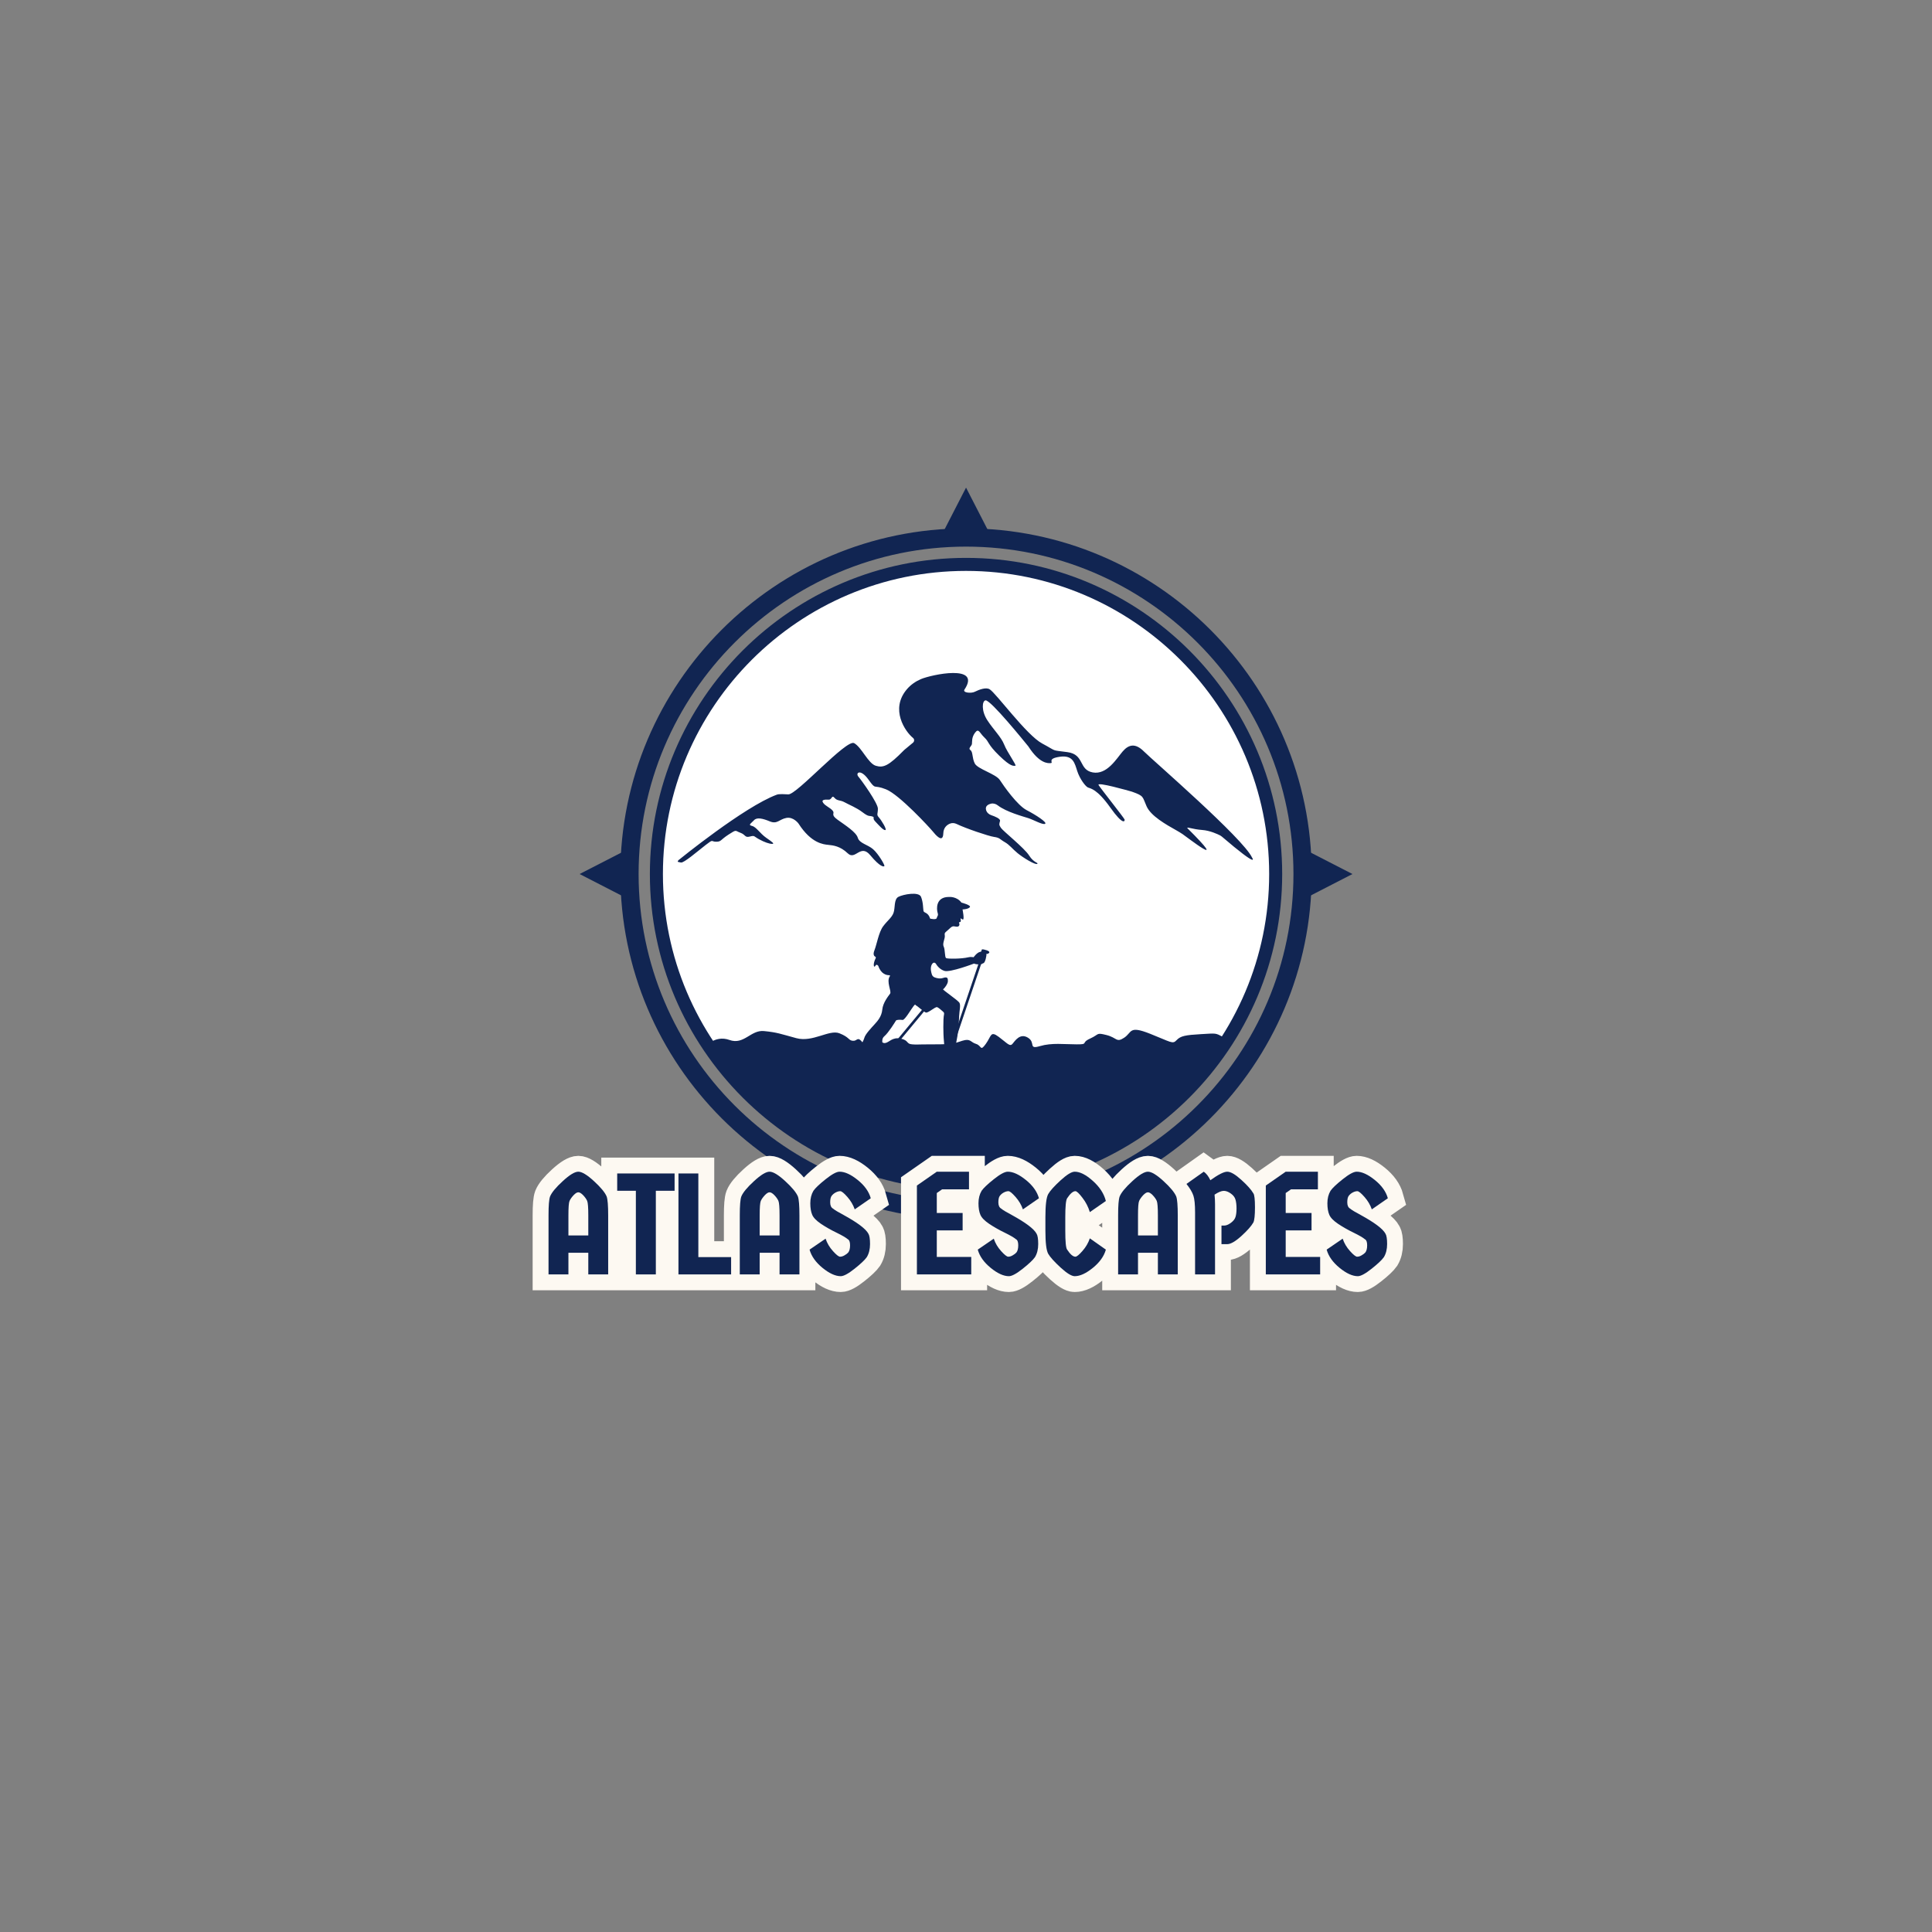 <svg xmlns="http://www.w3.org/2000/svg" xmlns:xlink="http://www.w3.org/1999/xlink" width="500" viewBox="0 0 375 375" height="500" preserveAspectRatio="xMidYMid meet"><rect x="0" y="0" width="375" height="375" fill="#808080" stroke="none"/><defs><g></g><clipPath id="23d46c4ef3"><path d="M 182 94.645 L 193 94.645 L 193 105 L 182 105 Z M 182 94.645 " clip-rule="nonzero"></path></clipPath><clipPath id="9a3125ccb9"><path d="M 112.5 164 L 123 164 L 123 175 L 112.5 175 Z M 112.5 164 " clip-rule="nonzero"></path></clipPath><clipPath id="0507f6ee31"><path d="M 182 234 L 193 234 L 193 244.645 L 182 244.645 Z M 182 234 " clip-rule="nonzero"></path></clipPath><clipPath id="0bc04a78a7"><path d="M 252 164 L 262.5 164 L 262.5 175 L 252 175 Z M 252 164 " clip-rule="nonzero"></path></clipPath></defs><path fill="#ffffff" d="M 247.605 169.648 C 247.605 171.617 247.512 173.582 247.316 175.539 C 247.125 177.5 246.836 179.445 246.453 181.375 C 246.066 183.305 245.59 185.211 245.02 187.094 C 244.449 188.98 243.785 190.828 243.031 192.648 C 242.277 194.469 241.438 196.246 240.512 197.98 C 239.582 199.715 238.57 201.402 237.477 203.039 C 236.383 204.676 235.215 206.254 233.965 207.777 C 232.715 209.297 231.395 210.754 230.004 212.148 C 228.613 213.539 227.156 214.859 225.633 216.109 C 224.113 217.355 222.531 218.527 220.898 219.621 C 219.262 220.715 217.574 221.727 215.836 222.652 C 214.102 223.582 212.324 224.422 210.508 225.176 C 208.688 225.93 206.836 226.59 204.953 227.16 C 203.07 227.734 201.16 228.211 199.23 228.594 C 197.301 228.98 195.355 229.266 193.398 229.461 C 191.438 229.652 189.477 229.75 187.508 229.75 C 185.539 229.75 183.574 229.652 181.617 229.461 C 179.656 229.266 177.711 228.98 175.781 228.594 C 173.852 228.211 171.945 227.734 170.059 227.16 C 168.176 226.59 166.324 225.93 164.508 225.176 C 162.688 224.422 160.91 223.582 159.176 222.652 C 157.438 221.727 155.754 220.715 154.117 219.621 C 152.48 218.527 150.902 217.355 149.379 216.109 C 147.859 214.859 146.402 213.539 145.008 212.148 C 143.617 210.754 142.297 209.297 141.047 207.777 C 139.801 206.254 138.629 204.676 137.535 203.039 C 136.441 201.402 135.43 199.715 134.504 197.98 C 133.574 196.246 132.734 194.469 131.98 192.648 C 131.227 190.828 130.566 188.98 129.992 187.094 C 129.422 185.211 128.945 183.305 128.562 181.375 C 128.176 179.445 127.887 177.5 127.695 175.539 C 127.504 173.582 127.406 171.617 127.406 169.648 C 127.406 167.68 127.504 165.719 127.695 163.758 C 127.887 161.801 128.176 159.855 128.562 157.926 C 128.945 155.992 129.422 154.086 129.992 152.203 C 130.566 150.32 131.227 148.469 131.98 146.648 C 132.734 144.832 133.574 143.055 134.504 141.316 C 135.43 139.582 136.441 137.895 137.535 136.258 C 138.629 134.621 139.801 133.043 141.047 131.523 C 142.297 130 143.617 128.543 145.008 127.152 C 146.402 125.762 147.859 124.441 149.379 123.191 C 150.902 121.941 152.48 120.77 154.117 119.676 C 155.754 118.582 157.438 117.574 159.176 116.645 C 160.91 115.719 162.688 114.875 164.508 114.125 C 166.324 113.371 168.176 112.707 170.059 112.137 C 171.945 111.566 173.852 111.086 175.781 110.703 C 177.711 110.32 179.656 110.031 181.617 109.84 C 183.574 109.645 185.539 109.547 187.508 109.547 C 189.477 109.547 191.438 109.645 193.398 109.84 C 195.355 110.031 197.301 110.32 199.23 110.703 C 201.16 111.086 203.07 111.566 204.953 112.137 C 206.836 112.707 208.688 113.371 210.508 114.125 C 212.324 114.875 214.102 115.719 215.836 116.645 C 217.574 117.574 219.262 118.582 220.898 119.676 C 222.531 120.77 224.113 121.941 225.633 123.191 C 227.156 124.441 228.613 125.762 230.004 127.152 C 231.395 128.543 232.715 130 233.965 131.523 C 235.215 133.043 236.383 134.621 237.477 136.258 C 238.57 137.895 239.582 139.582 240.512 141.316 C 241.438 143.055 242.277 144.832 243.031 146.648 C 243.785 148.469 244.449 150.32 245.02 152.203 C 245.59 154.086 246.066 155.992 246.453 157.926 C 246.836 159.855 247.125 161.801 247.316 163.758 C 247.512 165.719 247.605 167.68 247.605 169.648 Z M 247.605 169.648 " fill-opacity="1" fill-rule="nonzero"></path><path fill="#112552" d="M 187.508 231.016 C 153.668 231.016 126.141 203.488 126.141 169.652 C 126.141 135.816 153.668 108.285 187.508 108.285 C 221.344 108.285 248.871 135.812 248.871 169.648 C 248.871 203.488 221.344 231.012 187.508 231.012 Z M 187.508 110.812 C 155.062 110.812 128.672 137.207 128.672 169.648 C 128.672 202.094 155.062 228.484 187.508 228.484 C 219.949 228.484 246.344 202.094 246.344 169.648 C 246.344 137.207 219.949 110.812 187.508 110.812 Z M 187.508 110.812 " fill-opacity="1" fill-rule="nonzero"></path><path fill="#112552" d="M 136.922 203.918 C 136.426 203.27 138.73 200.82 141.574 201.852 C 144.414 202.879 145.707 199.871 148.289 200.129 C 150.871 200.387 151.387 200.645 154.574 201.508 C 157.758 202.367 160.945 199.785 162.926 200.559 C 164.906 201.336 164.648 201.922 165.508 202.016 C 166.371 202.109 166.371 201.23 167.145 202.016 C 167.922 202.801 167.836 203.832 168.438 202.539 C 169.043 201.25 169.215 200.559 169.988 201.074 C 170.762 201.59 171.023 202.539 171.797 202.453 C 172.57 202.363 173.176 201.246 174.812 201.59 C 176.449 201.934 175.844 202.625 177.051 202.707 C 178.258 202.793 177.309 202.707 181.27 202.707 C 185.23 202.707 185.148 202.52 186.781 202.012 C 188.414 201.504 188.328 202.277 189.453 202.621 C 190.574 202.965 190.227 204.172 191.344 202.621 C 192.461 201.07 192.207 200.039 193.84 201.242 C 195.473 202.449 195.992 203.223 196.512 202.621 C 197.027 202.02 197.977 200.469 199.523 201.414 C 201.074 202.363 199.523 203.738 201.848 203.051 C 204.172 202.363 206.582 202.707 208.996 202.707 C 211.406 202.707 209.688 202.449 211.578 201.59 C 213.473 200.73 212.695 200.387 214.766 200.898 C 216.832 201.414 216.656 202.449 218.211 201.414 C 219.762 200.383 219.07 199.004 223.203 200.641 C 227.336 202.277 227.598 202.727 228.371 201.898 C 229.145 201.07 230.094 200.898 233.105 200.727 C 236.121 200.555 235.898 200.477 237.383 201.289 C 238.871 202.102 234.566 208.043 234.566 208.043 C 234.566 208.043 226.949 216.699 225.914 217.344 C 224.879 217.988 198.918 233.488 183.031 229.871 C 167.141 226.254 153.453 225.609 136.918 203.91 Z M 136.922 203.918 " fill-opacity="1" fill-rule="nonzero"></path><path fill="#112552" d="M 166.5 203.594 C 166.664 203.562 167.566 202.207 167.762 201.461 C 167.957 200.715 169.148 199.492 169.73 198.844 C 170.316 198.199 171.121 197.328 171.25 195.969 C 171.379 194.613 172.414 193.355 172.766 192.871 C 173.098 192.422 171.973 190.516 172.727 189.473 C 172.785 189.391 172.734 189.285 172.637 189.289 C 172.113 189.301 171.023 189.113 170.473 187.48 C 170.473 187.48 170.148 186.996 169.895 187.48 C 169.637 187.961 169.348 187.207 169.977 185.969 C 170.027 185.871 169.996 185.754 169.898 185.703 C 169.68 185.594 169.398 185.289 169.715 184.492 C 170.184 183.312 170.551 180.965 171.41 179.805 C 172.273 178.645 173.09 178.125 173.434 177.18 C 173.777 176.23 173.477 174.555 174.379 174.078 C 175.285 173.605 178.34 173.004 178.773 174.078 C 179.203 175.156 179.16 176.32 179.246 176.793 C 179.328 177.266 180.148 177.008 180.539 178.301 C 180.539 178.301 181.742 178.602 181.832 178.172 C 181.918 177.738 182.18 177.793 181.988 177.148 C 181.793 176.504 181.551 174.066 184.23 174.098 C 184.23 174.098 185.699 173.965 186.617 175.195 C 186.617 175.195 188.605 175.695 188.234 176.098 C 187.859 176.504 186.828 176.52 186.828 176.52 C 186.828 176.52 187.254 178.621 186.867 178.477 C 186.48 178.328 186.438 178.133 186.438 178.305 C 186.438 178.477 186.594 178.816 186.395 178.949 C 186.176 179.09 186.051 178.906 186.18 179.207 C 186.309 179.508 186.18 179.98 185.535 179.852 C 184.891 179.723 184.805 179.766 184.117 180.414 C 183.43 181.062 183.301 180.973 183.383 181.578 C 183.469 182.18 182.867 183.125 183.168 183.73 C 183.473 184.332 183.34 185.797 183.645 185.969 C 183.922 186.129 186.598 186.141 187.965 185.805 C 188.207 185.746 188.453 185.73 188.695 185.762 L 188.98 185.797 C 188.98 185.797 189.641 184.84 190.281 184.746 C 190.422 184.727 190.535 184.621 190.516 184.48 C 190.496 184.332 190.574 184.207 190.957 184.293 C 191.734 184.465 192.293 184.723 191.906 185.023 C 191.516 185.328 191.43 184.984 191.473 185.156 C 191.516 185.328 191.258 186.965 190.828 186.965 L 190.496 187.137 C 190.496 187.137 189.711 187.309 189.062 187.027 C 189.062 187.027 184.434 188.793 183.316 188.449 C 182.457 188.184 181.914 187.5 181.641 187.043 C 181.516 186.832 181.23 186.785 181.059 186.953 C 180.758 187.25 180.465 187.879 180.879 189.156 C 180.961 189.402 181.148 189.605 181.395 189.703 C 181.789 189.859 182.426 190.027 183.035 189.824 C 184.008 189.5 183.984 189.973 183.984 190.469 C 183.984 190.965 183.273 191.914 183.055 192 C 182.84 192.086 185.984 194.152 186.242 194.672 C 186.5 195.188 186.199 196.266 186.176 197.148 C 186.156 198.027 185.918 200.699 185.836 201.086 C 185.75 201.469 185.469 203.152 185.469 203.152 L 183.359 203.82 C 183.359 203.82 183.207 201.969 183.164 201.453 C 183.125 200.977 183.012 197.898 183.242 196.844 C 183.277 196.684 183.219 196.52 183.098 196.406 C 182.781 196.117 182.191 195.598 181.914 195.492 C 181.527 195.34 180.129 196.719 179.676 196.523 C 179.223 196.332 178.062 195.254 177.824 195.168 C 177.59 195.086 177.762 194.738 177.309 195.301 C 176.859 195.859 175.633 198.012 175.199 197.969 C 174.77 197.93 174.016 197.883 173.887 198.121 C 173.777 198.32 172.438 200.477 171.648 201.137 C 171.414 201.332 171.273 201.609 171.258 201.91 L 171.215 202.918 L 166.5 203.609 Z M 166.5 203.594 " fill-opacity="1" fill-rule="nonzero"></path><path fill="#112552" d="M 184.82 202.176 L 190.047 186.715 L 190.523 186.875 L 185.297 202.336 Z M 184.82 202.176 " fill-opacity="1" fill-rule="nonzero"></path><path fill="#112552" d="M 170.66 206.004 L 181.082 193.445 L 181.473 193.77 L 171.051 206.328 Z M 170.66 206.004 " fill-opacity="1" fill-rule="nonzero"></path><path fill="#112552" d="M 131.754 166.91 C 131.754 166.91 144.43 156.598 150.758 154.254 C 150.902 154.203 151.043 154.172 151.191 154.16 C 151.484 154.137 152.051 154.121 153.004 154.188 C 154.617 154.301 164.305 143.402 165.789 144.242 C 167.273 145.082 168.504 148.18 169.988 148.633 C 171.473 149.086 172.492 148.641 175.422 145.656 C 175.457 145.617 175.5 145.582 175.535 145.547 L 177.215 144.152 C 177.508 143.906 177.504 143.465 177.211 143.227 C 175.738 142.043 172.668 137.664 176.062 133.742 C 176.793 132.898 177.727 132.25 178.754 131.812 C 180.75 130.961 190.566 128.832 187.207 133.84 C 186.785 134.469 188.5 134.617 189.176 134.285 C 190.105 133.828 191.363 133.367 192.078 133.781 C 193.305 134.492 199.246 142.695 202.281 144.309 C 205.312 145.926 203.828 145.539 207.188 145.988 C 210.543 146.438 209.32 149.41 212.094 149.926 C 214.867 150.441 216.746 147.215 217.906 145.859 C 219.066 144.504 220.359 144.18 222.039 145.859 C 223.715 147.539 241.285 162.715 243.027 166.461 C 243.027 166.461 244.688 168.824 237.152 162.375 C 237.059 162.297 236.957 162.227 236.852 162.168 C 236.355 161.914 234.871 161.207 233.344 161.098 C 231.469 160.969 230.18 160.391 230.5 160.773 C 230.5 160.777 230.508 160.785 230.512 160.789 C 239 169.223 230.254 162.371 229.531 161.898 C 229.129 161.637 228.758 161.406 228.434 161.227 C 226.238 159.996 223.395 158.383 222.555 156.508 C 221.715 154.637 222.098 154.508 219.762 153.684 C 219.734 153.672 219.703 153.664 219.672 153.652 C 219.09 153.484 212.828 151.695 213.234 152.375 C 213.664 153.082 218.254 158.832 218.293 159.09 C 218.336 159.344 218.082 160.367 215.5 156.734 C 212.918 153.102 211.664 153.062 211.168 152.848 C 210.672 152.629 209.594 151.191 209.098 149.684 C 208.602 148.176 208.324 146.52 205.719 146.887 C 203.113 147.254 204.555 148.051 203.977 148.113 C 203.395 148.18 201.762 148.199 199.672 144.984 C 199.641 144.934 199.609 144.891 199.574 144.844 C 198.906 144.035 192.309 135.848 191.297 135.941 C 190.633 136.004 190.422 137.945 191.652 139.816 C 192.879 141.691 194.332 143.047 194.914 144.535 C 195.492 146.02 197.43 148.633 197.078 148.633 C 196.723 148.633 196.27 148.926 193.945 146.664 C 191.621 144.402 192.039 144.047 191.07 143.145 C 190.102 142.238 189.973 141.27 189.262 142.207 C 188.555 143.145 188.715 143.949 188.652 144.402 C 188.586 144.852 187.844 145.238 188.359 145.598 C 188.875 145.953 188.652 147.082 189.199 148.18 C 189.746 149.277 193.297 150.215 194.074 151.406 C 194.848 152.602 197.465 156.316 199.273 157.25 C 201.082 158.188 203.309 159.641 202.855 159.898 C 202.406 160.16 200.691 159.156 199.598 158.801 C 198.605 158.48 195.34 157.613 193.684 156.332 C 193.297 156.031 192.812 155.879 192.34 155.996 C 191.773 156.141 191.172 156.469 191.402 157.246 C 191.543 157.719 191.938 158.07 192.402 158.227 C 193.105 158.461 194.215 158.906 194.105 159.348 C 193.945 159.992 193.848 160.027 194.266 160.672 C 194.688 161.316 198.855 164.609 199.758 166.062 C 200.664 167.52 201.695 167.453 201.309 167.68 C 200.918 167.906 198.594 166.484 197.527 165.609 C 196.461 164.738 195.98 163.996 195.008 163.445 C 194.039 162.895 194.105 162.605 192.941 162.445 C 191.895 162.297 187.445 160.793 185.672 159.93 C 185.258 159.727 184.773 159.695 184.352 159.879 C 183.781 160.125 183.129 160.648 183.094 161.77 C 183.027 163.773 181.574 162.027 181.023 161.348 C 180.473 160.668 174.566 154.242 171.98 153.211 C 169.398 152.176 170.109 153.469 168.559 151.305 C 167.008 149.141 165.977 150.012 166.621 150.758 C 167.266 151.504 170.398 155.891 170.398 156.957 C 170.398 158.023 170.074 158.09 170.594 158.668 C 171.113 159.25 172.242 161.09 171.824 161.121 C 171.406 161.152 170.562 160.152 169.883 159.441 C 169.207 158.734 169.918 158.668 169.305 158.473 C 168.691 158.277 168.66 158.602 167.43 157.668 C 166.203 156.73 164.816 156.215 163.945 155.727 C 163.07 155.242 162.523 155.5 161.973 154.855 C 161.422 154.211 161.488 155.246 160.84 155.215 C 160.195 155.18 159.324 155.18 159.773 155.824 C 160.227 156.469 161.098 156.73 161.617 157.344 C 162.137 157.957 161.102 158.051 162.586 159.117 C 164.07 160.184 166.172 161.508 166.496 162.605 C 166.816 163.703 168.434 163.93 169.465 164.832 C 170.5 165.738 171.758 167.898 171.66 168.094 C 171.562 168.289 170.82 168.289 168.914 165.992 C 167.008 163.699 166.039 167.059 164.555 165.637 C 163.07 164.215 161.715 164.086 160.777 163.988 C 159.84 163.895 157.453 163.699 154.996 159.859 C 154.996 159.859 154.027 158.504 152.641 158.758 C 151.254 159.016 150.867 160.02 149.445 159.438 C 148.027 158.852 146.895 158.598 146.348 159.211 C 145.801 159.82 145.117 160.113 145.957 160.309 C 146.797 160.504 147.508 161.762 148.703 162.602 C 149.898 163.438 150.414 163.797 149.867 163.797 C 149.32 163.797 148.383 163.473 147.316 162.891 C 146.25 162.312 146.543 162.117 145.539 162.375 C 144.539 162.637 144.766 162.02 143.699 161.633 C 142.633 161.25 143.055 160.926 141.406 161.992 C 139.762 163.059 140.02 163.379 138.988 163.379 C 137.953 163.379 138.566 162.766 136.953 164.023 C 135.336 165.281 132.723 167.543 132.172 167.414 C 131.621 167.281 131.32 167.371 131.75 166.898 Z M 131.754 166.91 " fill-opacity="1" fill-rule="nonzero"></path><path fill="#112552" d="M 187.508 236.742 C 150.508 236.742 120.41 206.648 120.41 169.648 C 120.41 132.652 150.512 102.555 187.508 102.555 C 224.5 102.555 254.602 132.652 254.602 169.648 C 254.602 206.648 224.504 236.742 187.508 236.742 Z M 187.508 106.098 C 152.465 106.098 123.953 134.605 123.953 169.648 C 123.953 204.691 152.465 233.203 187.508 233.203 C 222.551 233.203 251.059 204.691 251.059 169.648 C 251.059 134.605 222.551 106.098 187.508 106.098 Z M 187.508 106.098 " fill-opacity="1" fill-rule="nonzero"></path><g clip-path="url(#23d46c4ef3)"><path fill="#112552" d="M 187.508 94.645 L 182.531 104.324 L 192.48 104.324 Z M 187.508 94.645 " fill-opacity="1" fill-rule="nonzero"></path></g><g clip-path="url(#9a3125ccb9)"><path fill="#112552" d="M 112.5 169.648 L 122.18 174.625 L 122.18 164.676 Z M 112.5 169.648 " fill-opacity="1" fill-rule="nonzero"></path></g><g clip-path="url(#0507f6ee31)"><path fill="#112552" d="M 187.508 244.656 L 192.48 234.973 L 182.531 234.973 Z M 187.508 244.656 " fill-opacity="1" fill-rule="nonzero"></path></g><g clip-path="url(#0bc04a78a7)"><path fill="#112552" d="M 262.512 169.648 L 252.832 164.676 L 252.832 174.625 Z M 262.512 169.648 " fill-opacity="1" fill-rule="nonzero"></path></g><path stroke-linecap="butt" transform="matrix(0.75, 0, 0, 0.75, 81.684, 219.613)" fill="none" stroke-linejoin="miter" d="M 36.729 12.849 C 38.5 11.235 39.843 10.422 40.76 10.422 C 41.682 10.422 43.031 11.235 44.797 12.849 C 46.567 14.464 47.661 15.797 48.078 16.839 C 48.359 17.563 48.5 19.193 48.5 21.735 L 48.5 37 L 43.338 37 L 43.338 31.407 L 38.187 31.407 L 38.187 37 L 33.041 37 L 33.041 21.735 C 33.041 19.193 33.177 17.563 33.453 16.839 C 33.87 15.797 34.963 14.464 36.729 12.849 Z M 38.187 21.735 L 38.187 26.922 L 43.338 26.922 L 43.338 21.735 C 43.338 19.693 43.239 18.443 43.036 17.979 C 42.843 17.516 42.505 17.032 42.015 16.521 C 41.531 16.011 41.114 15.755 40.76 15.755 C 40.411 15.755 39.995 16.011 39.51 16.521 C 39.031 17.032 38.692 17.516 38.489 17.979 C 38.291 18.443 38.187 19.693 38.187 21.735 Z M 65.661 10.87 L 65.661 15.344 L 60.812 15.344 L 60.812 37 L 55.661 37 L 55.661 15.344 L 50.807 15.344 L 50.807 10.87 Z M 80.291 32.516 L 80.291 37 L 66.666 37 L 66.666 10.87 L 71.828 10.87 L 71.828 32.516 Z M 86.229 12.849 C 87.995 11.235 89.338 10.422 90.255 10.422 C 91.182 10.422 92.526 11.235 94.297 12.849 C 96.062 14.464 97.156 15.797 97.573 16.839 C 97.854 17.563 97.995 19.193 97.995 21.735 L 97.995 37 L 92.838 37 L 92.838 31.407 L 87.687 31.407 L 87.687 37 L 82.536 37 L 82.536 21.735 C 82.536 19.193 82.672 17.563 82.948 16.839 C 83.364 15.797 84.458 14.464 86.229 12.849 Z M 87.687 21.735 L 87.687 26.922 L 92.838 26.922 L 92.838 21.735 C 92.838 19.693 92.734 18.443 92.536 17.979 C 92.338 17.516 92 17.032 91.515 16.521 C 91.031 16.011 90.609 15.755 90.255 15.755 C 89.911 15.755 89.495 16.011 89.01 16.521 C 88.526 17.032 88.187 17.516 87.989 17.979 C 87.786 18.443 87.687 19.693 87.687 21.735 Z M 115.833 26.474 C 116.104 26.922 116.245 27.813 116.245 29.146 C 116.245 30.474 115.968 31.599 115.422 32.516 C 114.922 33.24 113.864 34.24 112.25 35.521 C 110.635 36.808 109.442 37.448 108.666 37.448 C 107.297 37.448 105.724 36.735 103.958 35.302 C 102.192 33.87 101.078 32.292 100.604 30.573 L 104.75 27.74 C 105.146 28.912 105.776 29.985 106.646 30.959 C 107.521 31.922 108.135 32.407 108.495 32.407 C 108.859 32.407 109.245 32.287 109.651 32.052 C 110.067 31.813 110.385 31.573 110.609 31.323 C 110.932 30.927 111.093 30.308 111.093 29.464 C 111.093 28.615 110.89 28.089 110.489 27.896 C 109.995 27.469 109.026 26.912 107.593 26.219 C 106.166 25.521 104.843 24.766 103.62 23.959 C 102.406 23.146 101.625 22.349 101.286 21.578 C 100.953 20.808 100.786 19.808 100.786 18.584 C 100.786 17.349 101.062 16.271 101.614 15.344 C 102.109 14.63 103.161 13.63 104.776 12.349 C 106.401 11.063 107.599 10.422 108.37 10.422 C 109.734 10.422 111.302 11.141 113.073 12.573 C 114.838 14.005 115.958 15.573 116.432 17.287 L 112.286 20.167 C 111.885 18.995 111.25 17.917 110.38 16.943 C 109.515 15.959 108.896 15.464 108.531 15.464 C 108.172 15.464 107.781 15.578 107.354 15.802 C 106.937 16.021 106.599 16.297 106.338 16.641 C 106.073 16.974 105.942 17.547 105.942 18.354 C 105.942 19.162 106.192 19.703 106.692 19.974 C 107.088 20.328 107.995 20.875 109.416 21.615 C 113.052 23.61 115.187 25.229 115.833 26.474 Z M 133.526 21.094 L 140.208 21.094 L 140.208 25.615 L 133.526 25.615 L 133.526 32.479 L 142.448 32.479 L 142.448 37 L 128.375 37 L 128.375 14.005 L 133.526 10.422 L 141.849 10.422 L 141.849 14.974 L 134.911 14.974 L 133.526 15.948 Z M 159.359 26.474 C 159.63 26.922 159.765 27.813 159.765 29.146 C 159.765 30.474 159.495 31.599 158.948 32.516 C 158.448 33.24 157.39 34.24 155.776 35.521 C 154.161 36.808 152.963 37.448 152.192 37.448 C 150.823 37.448 149.25 36.735 147.484 35.302 C 145.719 33.87 144.604 32.292 144.13 30.573 L 148.276 27.74 C 148.672 28.912 149.302 29.985 150.172 30.959 C 151.047 31.922 151.661 32.407 152.021 32.407 C 152.385 32.407 152.771 32.287 153.177 32.052 C 153.594 31.813 153.911 31.573 154.135 31.323 C 154.458 30.927 154.62 30.308 154.62 29.464 C 154.62 28.615 154.416 28.089 154.015 27.896 C 153.521 27.469 152.552 26.912 151.12 26.219 C 149.692 25.521 148.364 24.766 147.146 23.959 C 145.927 23.146 145.151 22.349 144.812 21.578 C 144.479 20.808 144.312 19.808 144.312 18.584 C 144.312 17.349 144.588 16.271 145.14 15.344 C 145.63 14.63 146.687 13.63 148.302 12.349 C 149.927 11.063 151.12 10.422 151.89 10.422 C 153.26 10.422 154.828 11.141 156.594 12.573 C 158.364 14.005 159.484 15.573 159.958 17.287 L 155.812 20.167 C 155.411 18.995 154.776 17.917 153.906 16.943 C 153.036 15.959 152.422 15.464 152.057 15.464 C 151.698 15.464 151.307 15.578 150.88 15.802 C 150.463 16.021 150.12 16.297 149.859 16.641 C 149.599 16.974 149.469 17.547 149.469 18.354 C 149.469 19.162 149.719 19.703 150.219 19.974 C 150.609 20.328 151.521 20.875 152.942 21.615 C 156.573 23.61 158.713 25.229 159.359 26.474 Z M 161.63 25.688 L 161.63 22.183 C 161.63 19.068 161.88 17.078 162.38 16.214 C 162.875 15.339 163.937 14.157 165.567 12.667 C 167.203 11.172 168.416 10.422 169.213 10.422 C 170.578 10.422 172.146 11.214 173.916 12.792 C 175.682 14.375 176.807 16.11 177.281 18 L 173.13 20.875 C 172.729 19.526 172.099 18.292 171.229 17.162 C 170.359 16.032 169.75 15.464 169.396 15.464 C 168.776 15.464 168.067 16.073 167.271 17.287 C 166.948 17.761 166.791 19.391 166.791 22.183 L 166.791 25.688 C 166.791 28.552 166.948 30.177 167.271 30.573 C 168.067 31.797 168.776 32.407 169.396 32.407 C 169.75 32.407 170.359 31.917 171.229 30.938 C 172.099 29.953 172.729 28.865 173.13 27.667 L 177.281 30.573 C 176.807 32.292 175.682 33.87 173.916 35.302 C 172.146 36.735 170.578 37.448 169.213 37.448 C 168.416 37.448 167.203 36.703 165.567 35.214 C 163.937 33.719 162.875 32.537 162.38 31.667 C 161.88 30.792 161.63 28.802 161.63 25.688 Z M 184.14 12.849 C 185.906 11.235 187.25 10.422 188.166 10.422 C 189.094 10.422 190.437 11.235 192.208 12.849 C 193.974 14.464 195.067 15.797 195.489 16.839 C 195.765 17.563 195.906 19.193 195.906 21.735 L 195.906 37 L 190.75 37 L 190.75 31.407 L 185.599 31.407 L 185.599 37 L 180.448 37 L 180.448 21.735 C 180.448 19.193 180.588 17.563 180.859 16.839 C 181.281 15.797 182.375 14.464 184.14 12.849 Z M 185.599 21.735 L 185.599 26.922 L 190.75 26.922 L 190.75 21.735 C 190.75 19.693 190.646 18.443 190.448 17.979 C 190.255 17.516 189.911 17.032 189.427 16.521 C 188.942 16.011 188.521 15.755 188.166 15.755 C 187.823 15.755 187.406 16.011 186.922 16.521 C 186.442 17.032 186.099 17.516 185.901 17.979 C 185.698 18.443 185.599 19.693 185.599 21.735 Z M 207.208 24.339 L 207.958 24.339 C 208.432 24.339 208.984 24.115 209.614 23.657 C 210.255 23.198 210.656 22.693 210.828 22.146 C 211.005 21.599 211.094 20.865 211.094 19.948 C 211.094 19.026 211.005 18.261 210.828 17.651 C 210.656 17.037 210.255 16.505 209.614 16.058 C 208.984 15.604 208.375 15.38 207.791 15.38 C 207.208 15.38 206.422 15.709 205.422 16.36 C 205.495 17.177 205.531 18.011 205.531 18.854 L 205.531 37 L 200.385 37 L 200.385 21.021 C 200.385 18.933 200.239 17.459 199.953 16.604 C 199.672 15.74 199.067 14.74 198.14 13.594 L 202.614 10.422 C 203.265 10.87 203.838 11.599 204.338 12.62 C 206.38 11.157 207.833 10.422 208.703 10.422 C 209.573 10.422 210.781 11.12 212.323 12.511 C 213.864 13.901 214.916 15.073 215.469 16.021 C 215.739 16.365 215.875 17.573 215.875 19.636 C 215.875 21.703 215.739 23.011 215.469 23.558 C 214.916 24.505 213.864 25.677 212.323 27.073 C 210.781 28.469 209.573 29.162 208.703 29.162 L 207.208 29.162 Z M 223.823 21.094 L 230.505 21.094 L 230.505 25.615 L 223.823 25.615 L 223.823 32.479 L 232.745 32.479 L 232.745 37 L 218.672 37 L 218.672 14.005 L 223.823 10.422 L 232.146 10.422 L 232.146 14.974 L 225.208 14.974 L 223.823 15.948 Z M 249.656 26.474 C 249.927 26.922 250.062 27.813 250.062 29.146 C 250.062 30.474 249.791 31.599 249.245 32.516 C 248.745 33.24 247.687 34.24 246.073 35.521 C 244.458 36.808 243.26 37.448 242.489 37.448 C 241.12 37.448 239.547 36.735 237.781 35.302 C 236.015 33.87 234.901 32.292 234.427 30.573 L 238.573 27.74 C 238.969 28.912 239.599 29.985 240.469 30.959 C 241.344 31.922 241.958 32.407 242.317 32.407 C 242.682 32.407 243.067 32.287 243.474 32.052 C 243.89 31.813 244.208 31.573 244.432 31.323 C 244.755 30.927 244.916 30.308 244.916 29.464 C 244.916 28.615 244.713 28.089 244.312 27.896 C 243.817 27.469 242.849 26.912 241.416 26.219 C 239.989 25.521 238.661 24.766 237.442 23.959 C 236.229 23.146 235.448 22.349 235.109 21.578 C 234.776 20.808 234.609 19.808 234.609 18.584 C 234.609 17.349 234.885 16.271 235.437 15.344 C 235.927 14.63 236.984 13.63 238.599 12.349 C 240.224 11.063 241.416 10.422 242.192 10.422 C 243.557 10.422 245.125 11.141 246.89 12.573 C 248.661 14.005 249.781 15.573 250.255 17.287 L 246.109 20.167 C 245.708 18.995 245.073 17.917 244.203 16.943 C 243.333 15.959 242.719 15.464 242.354 15.464 C 241.995 15.464 241.604 15.578 241.177 15.802 C 240.76 16.021 240.416 16.297 240.156 16.641 C 239.896 16.974 239.765 17.547 239.765 18.354 C 239.765 19.162 240.015 19.703 240.515 19.974 C 240.906 20.328 241.817 20.875 243.239 21.615 C 246.87 23.61 249.01 25.229 249.656 26.474 Z M 249.656 26.474 " stroke="#fdf9f2" stroke-width="8.213" stroke-opacity="1" stroke-miterlimit="4"></path><g fill="#112552" fill-opacity="1"><g transform="translate(105.063, 247.363)"><g><path d="M 4.172 -18.109 C 5.492 -19.328 6.5 -19.938 7.188 -19.938 C 7.883 -19.938 8.895 -19.328 10.219 -18.109 C 11.539 -16.898 12.363 -15.906 12.688 -15.125 C 12.883 -14.582 12.984 -13.359 12.984 -11.453 L 12.984 0 L 9.125 0 L 9.125 -4.203 L 5.266 -4.203 L 5.266 0 L 1.406 0 L 1.406 -11.453 C 1.406 -13.359 1.504 -14.582 1.703 -15.125 C 2.023 -15.906 2.848 -16.898 4.172 -18.109 Z M 5.266 -11.453 L 5.266 -7.562 L 9.125 -7.562 L 9.125 -11.453 C 9.125 -12.984 9.051 -13.922 8.906 -14.266 C 8.758 -14.609 8.504 -14.973 8.141 -15.359 C 7.773 -15.742 7.457 -15.938 7.188 -15.938 C 6.926 -15.938 6.613 -15.742 6.25 -15.359 C 5.895 -14.973 5.641 -14.609 5.484 -14.266 C 5.336 -13.922 5.266 -12.984 5.266 -11.453 Z M 5.266 -11.453 "></path></g></g></g><g fill="#112552" fill-opacity="1"><g transform="translate(119.453, 247.363)"><g><path d="M 11.484 -19.594 L 11.484 -16.234 L 7.844 -16.234 L 7.844 0 L 3.969 0 L 3.969 -16.234 L 0.344 -16.234 L 0.344 -19.594 Z M 11.484 -19.594 "></path></g></g></g><g fill="#112552" fill-opacity="1"><g transform="translate(131.267, 247.363)"><g><path d="M 10.641 -3.359 L 10.641 0 L 0.422 0 L 0.422 -19.594 L 4.281 -19.594 L 4.281 -3.359 Z M 10.641 -3.359 "></path></g></g></g><g fill="#112552" fill-opacity="1"><g transform="translate(142.186, 247.363)"><g><path d="M 4.172 -18.109 C 5.492 -19.328 6.5 -19.938 7.188 -19.938 C 7.883 -19.938 8.895 -19.328 10.219 -18.109 C 11.539 -16.898 12.363 -15.906 12.688 -15.125 C 12.883 -14.582 12.984 -13.359 12.984 -11.453 L 12.984 0 L 9.125 0 L 9.125 -4.203 L 5.266 -4.203 L 5.266 0 L 1.406 0 L 1.406 -11.453 C 1.406 -13.359 1.504 -14.582 1.703 -15.125 C 2.023 -15.906 2.848 -16.898 4.172 -18.109 Z M 5.266 -11.453 L 5.266 -7.562 L 9.125 -7.562 L 9.125 -11.453 C 9.125 -12.984 9.051 -13.922 8.906 -14.266 C 8.758 -14.609 8.504 -14.973 8.141 -15.359 C 7.773 -15.742 7.457 -15.938 7.188 -15.938 C 6.926 -15.938 6.613 -15.742 6.25 -15.359 C 5.895 -14.973 5.641 -14.609 5.484 -14.266 C 5.336 -13.922 5.266 -12.984 5.266 -11.453 Z M 5.266 -11.453 "></path></g></g></g><g fill="#112552" fill-opacity="1"><g transform="translate(156.576, 247.363)"><g><path d="M 11.984 -7.891 C 12.191 -7.555 12.297 -6.891 12.297 -5.891 C 12.297 -4.891 12.086 -4.047 11.672 -3.359 C 11.297 -2.816 10.5 -2.062 9.281 -1.094 C 8.07 -0.133 7.18 0.344 6.609 0.344 C 5.578 0.344 4.398 -0.191 3.078 -1.266 C 1.754 -2.348 0.914 -3.531 0.562 -4.812 L 3.672 -6.938 C 3.961 -6.062 4.438 -5.258 5.094 -4.531 C 5.75 -3.801 6.211 -3.438 6.484 -3.438 C 6.754 -3.438 7.039 -3.523 7.344 -3.703 C 7.656 -3.879 7.895 -4.062 8.062 -4.25 C 8.301 -4.551 8.422 -5.02 8.422 -5.656 C 8.422 -6.289 8.273 -6.68 7.984 -6.828 C 7.609 -7.148 6.883 -7.57 5.812 -8.094 C 4.738 -8.613 3.742 -9.176 2.828 -9.781 C 1.91 -10.395 1.328 -10.988 1.078 -11.562 C 0.828 -12.145 0.703 -12.895 0.703 -13.812 C 0.703 -14.738 0.906 -15.547 1.312 -16.234 C 1.688 -16.773 2.477 -17.523 3.688 -18.484 C 4.906 -19.453 5.805 -19.938 6.391 -19.938 C 7.41 -19.938 8.582 -19.398 9.906 -18.328 C 11.238 -17.254 12.082 -16.07 12.438 -14.781 L 9.328 -12.625 C 9.023 -13.5 8.547 -14.305 7.891 -15.047 C 7.242 -15.785 6.785 -16.156 6.516 -16.156 C 6.242 -16.156 5.945 -16.07 5.625 -15.906 C 5.312 -15.738 5.055 -15.523 4.859 -15.266 C 4.66 -15.016 4.562 -14.586 4.562 -13.984 C 4.562 -13.379 4.75 -12.973 5.125 -12.766 C 5.426 -12.504 6.109 -12.094 7.172 -11.531 C 9.891 -10.039 11.492 -8.828 11.984 -7.891 Z M 11.984 -7.891 "></path></g></g></g><g fill="#112552" fill-opacity="1"><g transform="translate(169.566, 247.363)"><g></g></g></g><g fill="#112552" fill-opacity="1"><g transform="translate(176.565, 247.363)"><g><path d="M 5.266 -11.922 L 10.281 -11.922 L 10.281 -8.547 L 5.266 -8.547 L 5.266 -3.391 L 11.953 -3.391 L 11.953 0 L 1.406 0 L 1.406 -17.25 L 5.266 -19.938 L 11.516 -19.938 L 11.516 -16.516 L 6.297 -16.516 L 5.266 -15.797 Z M 5.266 -11.922 "></path></g></g></g><g fill="#112552" fill-opacity="1"><g transform="translate(189.219, 247.363)"><g><path d="M 11.984 -7.891 C 12.191 -7.555 12.297 -6.891 12.297 -5.891 C 12.297 -4.891 12.086 -4.047 11.672 -3.359 C 11.297 -2.816 10.5 -2.062 9.281 -1.094 C 8.07 -0.133 7.18 0.344 6.609 0.344 C 5.578 0.344 4.398 -0.191 3.078 -1.266 C 1.754 -2.348 0.914 -3.531 0.562 -4.812 L 3.672 -6.938 C 3.961 -6.062 4.438 -5.258 5.094 -4.531 C 5.75 -3.801 6.211 -3.438 6.484 -3.438 C 6.754 -3.438 7.039 -3.523 7.344 -3.703 C 7.656 -3.879 7.895 -4.062 8.062 -4.25 C 8.301 -4.551 8.422 -5.02 8.422 -5.656 C 8.422 -6.289 8.273 -6.68 7.984 -6.828 C 7.609 -7.148 6.883 -7.57 5.812 -8.094 C 4.738 -8.613 3.742 -9.176 2.828 -9.781 C 1.91 -10.395 1.328 -10.988 1.078 -11.562 C 0.828 -12.145 0.703 -12.895 0.703 -13.812 C 0.703 -14.738 0.906 -15.547 1.312 -16.234 C 1.688 -16.773 2.477 -17.523 3.688 -18.484 C 4.906 -19.453 5.805 -19.938 6.391 -19.938 C 7.41 -19.938 8.582 -19.398 9.906 -18.328 C 11.238 -17.254 12.082 -16.07 12.438 -14.781 L 9.328 -12.625 C 9.023 -13.5 8.547 -14.305 7.891 -15.047 C 7.242 -15.785 6.785 -16.156 6.516 -16.156 C 6.242 -16.156 5.945 -16.07 5.625 -15.906 C 5.312 -15.738 5.055 -15.523 4.859 -15.266 C 4.66 -15.016 4.562 -14.586 4.562 -13.984 C 4.562 -13.379 4.75 -12.973 5.125 -12.766 C 5.426 -12.504 6.109 -12.094 7.172 -11.531 C 9.891 -10.039 11.492 -8.828 11.984 -7.891 Z M 11.984 -7.891 "></path></g></g></g><g fill="#112552" fill-opacity="1"><g transform="translate(202.209, 247.363)"><g><path d="M 0.703 -8.484 L 0.703 -11.109 C 0.703 -13.441 0.883 -14.938 1.25 -15.594 C 1.625 -16.25 2.422 -17.133 3.641 -18.25 C 4.867 -19.375 5.785 -19.938 6.391 -19.938 C 7.41 -19.938 8.582 -19.344 9.906 -18.156 C 11.238 -16.969 12.082 -15.664 12.438 -14.25 L 9.328 -12.094 C 9.023 -13.102 8.547 -14.031 7.891 -14.875 C 7.242 -15.727 6.789 -16.156 6.531 -16.156 C 6.062 -16.156 5.523 -15.695 4.922 -14.781 C 4.68 -14.426 4.562 -13.203 4.562 -11.109 L 4.562 -8.484 C 4.562 -6.336 4.68 -5.113 4.922 -4.812 C 5.523 -3.895 6.062 -3.438 6.531 -3.438 C 6.789 -3.438 7.242 -3.805 7.891 -4.547 C 8.547 -5.285 9.023 -6.102 9.328 -7 L 12.438 -4.812 C 12.082 -3.531 11.238 -2.348 9.906 -1.266 C 8.582 -0.191 7.41 0.344 6.391 0.344 C 5.785 0.344 4.867 -0.219 3.641 -1.344 C 2.422 -2.469 1.625 -3.352 1.25 -4 C 0.883 -4.656 0.703 -6.148 0.703 -8.484 Z M 0.703 -8.484 "></path></g></g></g><g fill="#112552" fill-opacity="1"><g transform="translate(215.62, 247.363)"><g><path d="M 4.172 -18.109 C 5.492 -19.328 6.5 -19.938 7.188 -19.938 C 7.883 -19.938 8.895 -19.328 10.219 -18.109 C 11.539 -16.898 12.363 -15.906 12.688 -15.125 C 12.883 -14.582 12.984 -13.359 12.984 -11.453 L 12.984 0 L 9.125 0 L 9.125 -4.203 L 5.266 -4.203 L 5.266 0 L 1.406 0 L 1.406 -11.453 C 1.406 -13.359 1.504 -14.582 1.703 -15.125 C 2.023 -15.906 2.848 -16.898 4.172 -18.109 Z M 5.266 -11.453 L 5.266 -7.562 L 9.125 -7.562 L 9.125 -11.453 C 9.125 -12.984 9.051 -13.922 8.906 -14.266 C 8.758 -14.609 8.504 -14.973 8.141 -15.359 C 7.773 -15.742 7.457 -15.938 7.188 -15.938 C 6.926 -15.938 6.613 -15.742 6.25 -15.359 C 5.895 -14.973 5.641 -14.609 5.484 -14.266 C 5.336 -13.922 5.266 -12.984 5.266 -11.453 Z M 5.266 -11.453 "></path></g></g></g><g fill="#112552" fill-opacity="1"><g transform="translate(230.01, 247.363)"><g><path d="M 7.078 -9.484 L 7.641 -9.484 C 7.992 -9.484 8.41 -9.656 8.891 -10 C 9.367 -10.352 9.672 -10.734 9.797 -11.141 C 9.93 -11.555 10 -12.109 10 -12.797 C 10 -13.484 9.93 -14.055 9.797 -14.516 C 9.672 -14.973 9.367 -15.367 8.891 -15.703 C 8.41 -16.047 7.953 -16.219 7.516 -16.219 C 7.078 -16.219 6.484 -15.973 5.734 -15.484 C 5.797 -14.867 5.828 -14.242 5.828 -13.609 L 5.828 0 L 1.953 0 L 1.953 -11.984 C 1.953 -13.555 1.844 -14.66 1.625 -15.297 C 1.414 -15.941 0.969 -16.695 0.281 -17.562 L 3.641 -19.938 C 4.129 -19.602 4.555 -19.051 4.922 -18.281 C 6.453 -19.383 7.547 -19.938 8.203 -19.938 C 8.859 -19.938 9.766 -19.41 10.922 -18.359 C 12.078 -17.316 12.859 -16.441 13.266 -15.734 C 13.473 -15.473 13.578 -14.566 13.578 -13.016 C 13.578 -11.473 13.473 -10.492 13.266 -10.078 C 12.859 -9.367 12.078 -8.488 10.922 -7.438 C 9.766 -6.395 8.859 -5.875 8.203 -5.875 L 7.078 -5.875 Z M 7.078 -9.484 "></path></g></g></g><g fill="#112552" fill-opacity="1"><g transform="translate(244.288, 247.363)"><g><path d="M 5.266 -11.922 L 10.281 -11.922 L 10.281 -8.547 L 5.266 -8.547 L 5.266 -3.391 L 11.953 -3.391 L 11.953 0 L 1.406 0 L 1.406 -17.25 L 5.266 -19.938 L 11.516 -19.938 L 11.516 -16.516 L 6.297 -16.516 L 5.266 -15.797 Z M 5.266 -11.922 "></path></g></g></g><g fill="#112552" fill-opacity="1"><g transform="translate(256.942, 247.363)"><g><path d="M 11.984 -7.891 C 12.191 -7.555 12.297 -6.891 12.297 -5.891 C 12.297 -4.891 12.086 -4.047 11.672 -3.359 C 11.297 -2.816 10.5 -2.062 9.281 -1.094 C 8.07 -0.133 7.18 0.344 6.609 0.344 C 5.578 0.344 4.398 -0.191 3.078 -1.266 C 1.754 -2.348 0.914 -3.531 0.562 -4.812 L 3.672 -6.938 C 3.961 -6.062 4.438 -5.258 5.094 -4.531 C 5.75 -3.801 6.211 -3.438 6.484 -3.438 C 6.754 -3.438 7.039 -3.523 7.344 -3.703 C 7.656 -3.879 7.895 -4.062 8.062 -4.25 C 8.301 -4.551 8.422 -5.02 8.422 -5.656 C 8.422 -6.289 8.273 -6.68 7.984 -6.828 C 7.609 -7.148 6.883 -7.57 5.812 -8.094 C 4.738 -8.613 3.742 -9.176 2.828 -9.781 C 1.91 -10.395 1.328 -10.988 1.078 -11.562 C 0.828 -12.145 0.703 -12.895 0.703 -13.812 C 0.703 -14.738 0.906 -15.547 1.312 -16.234 C 1.688 -16.773 2.477 -17.523 3.688 -18.484 C 4.906 -19.453 5.805 -19.938 6.391 -19.938 C 7.41 -19.938 8.582 -19.398 9.906 -18.328 C 11.238 -17.254 12.082 -16.07 12.438 -14.781 L 9.328 -12.625 C 9.023 -13.5 8.547 -14.305 7.891 -15.047 C 7.242 -15.785 6.785 -16.156 6.516 -16.156 C 6.242 -16.156 5.945 -16.07 5.625 -15.906 C 5.312 -15.738 5.055 -15.523 4.859 -15.266 C 4.66 -15.016 4.562 -14.586 4.562 -13.984 C 4.562 -13.379 4.75 -12.973 5.125 -12.766 C 5.426 -12.504 6.109 -12.094 7.172 -11.531 C 9.891 -10.039 11.492 -8.828 11.984 -7.891 Z M 11.984 -7.891 "></path></g></g></g></svg>